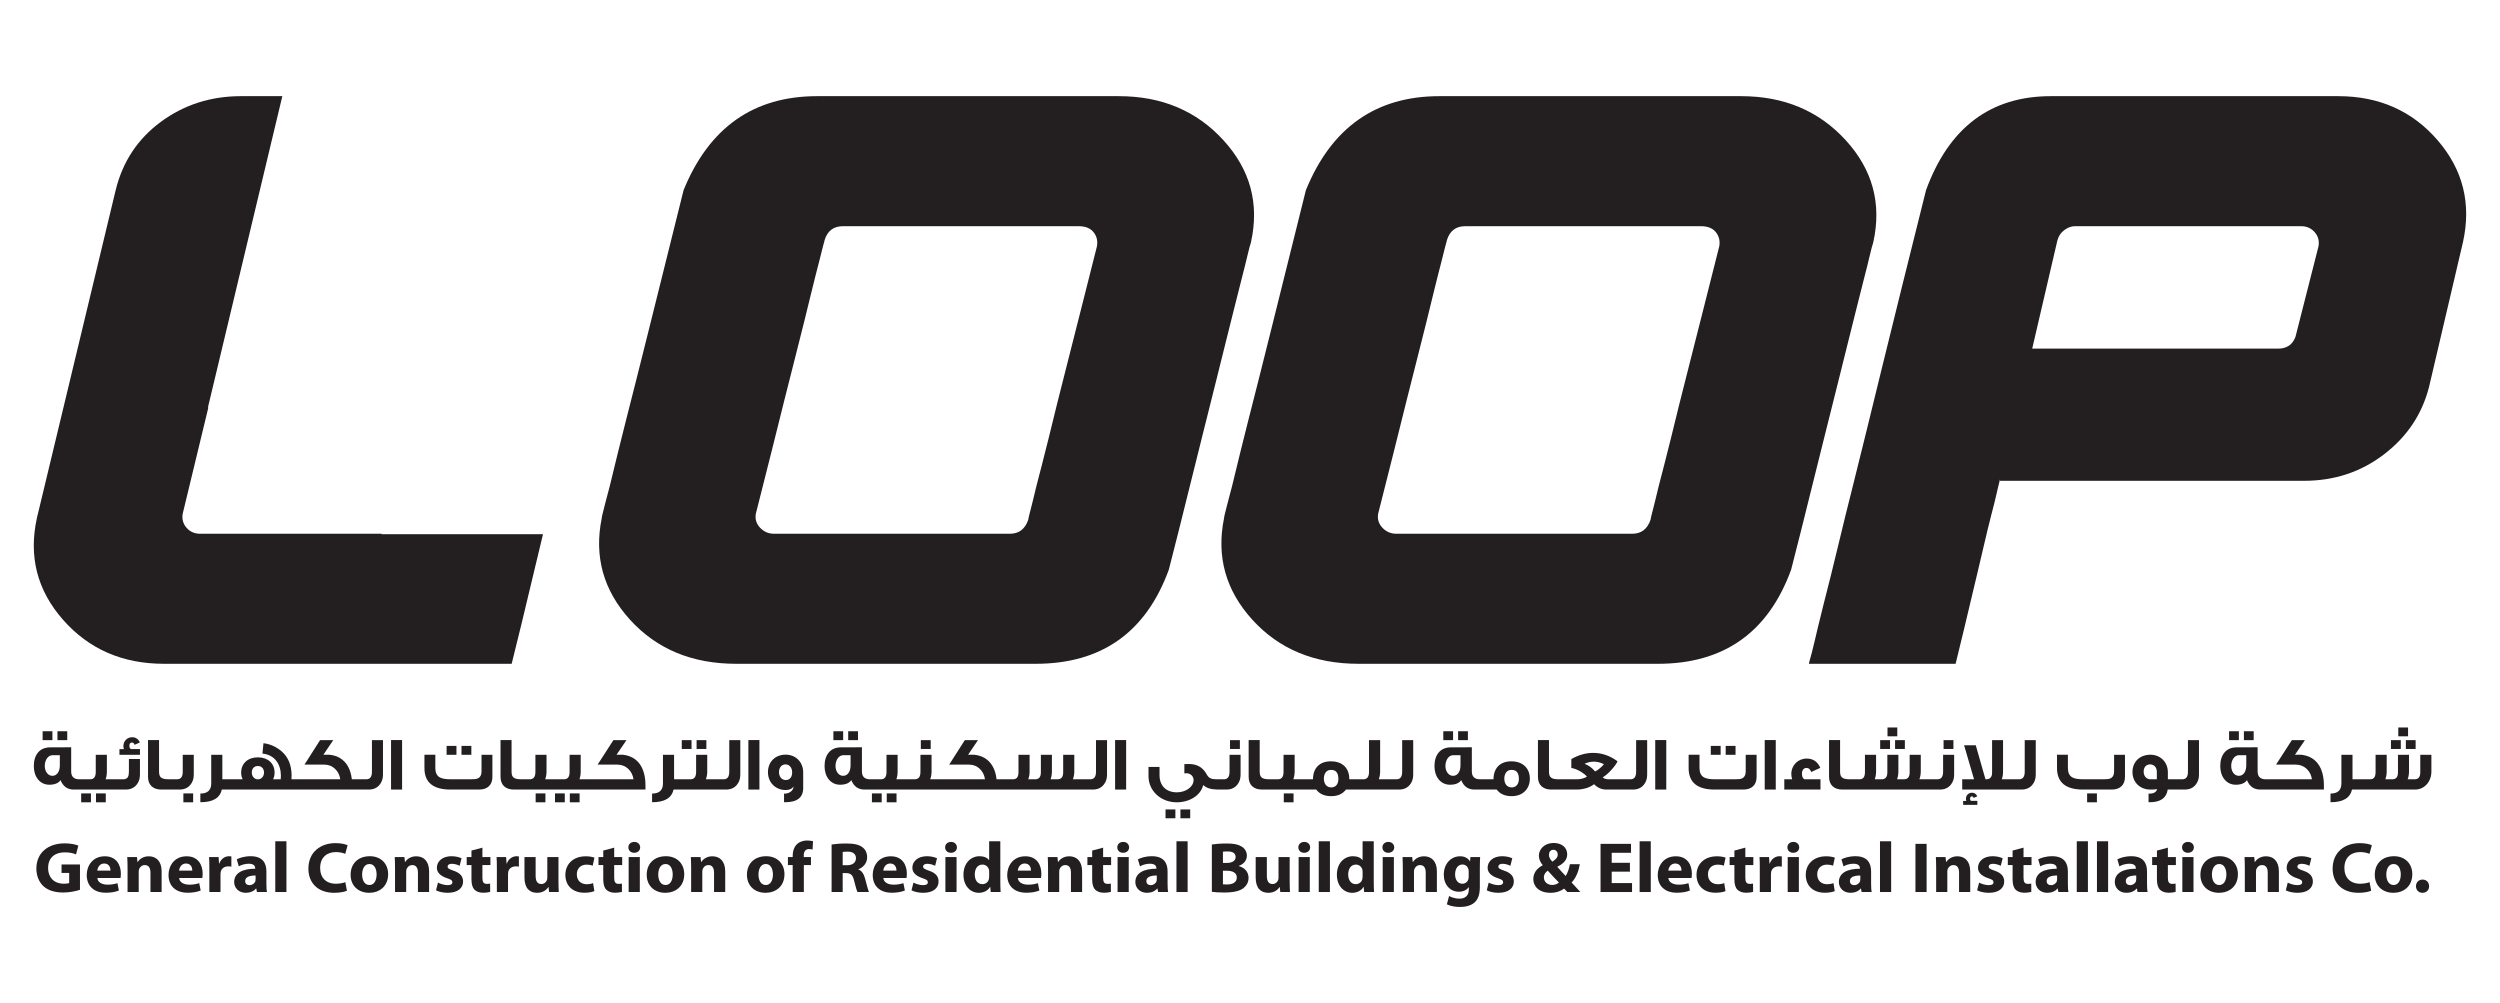 <?xml version="1.0" encoding="UTF-8" standalone="no"?> <svg xmlns="http://www.w3.org/2000/svg" xmlns:xlink="http://www.w3.org/1999/xlink" xmlns:serif="http://www.serif.com/" width="100%" height="100%" viewBox="0 0 8741 3507" version="1.1" xml:space="preserve" style="fill-rule:evenodd;clip-rule:evenodd;stroke-linejoin:round;stroke-miterlimit:2;"> <g id="Layer-1" serif:id="Layer 1" transform="matrix(4.167,0,0,4.167,0,0)"> <g transform="matrix(-1,0,0,1,4020.609,407.786)"> <rect x="2006.17" y="213.244" width="8.269" height="7.406" style="fill:rgb(35,31,32);"></rect> </g> <g transform="matrix(-1,0,0,1,79.749,392.911)"> <rect x="35.773" y="220.65" width="8.203" height="7.469" style="fill:rgb(35,31,32);"></rect> </g> <g transform="matrix(-1,0,0,1,757.721,417.507)"> <rect x="374.726" y="208.352" width="8.269" height="7.469" style="fill:rgb(35,31,32);"></rect> </g> <g transform="matrix(1,0,0,1,0,497.227)"> <rect x="68.107" y="168.492" width="8.203" height="7.469" style="fill:rgb(35,31,32);"></rect> </g> <g transform="matrix(-1,0,0,1,782.725,417.507)"> <rect x="387.228" y="208.352" width="8.269" height="7.469" style="fill:rgb(35,31,32);"></rect> </g> <g transform="matrix(1,0,0,1,0,497.227)"> <rect x="153.86" y="168.492" width="8.203" height="7.469" style="fill:rgb(35,31,32);"></rect> </g> <g transform="matrix(-1,0,0,1,1152.307,407.786)"> <rect x="572.052" y="213.244" width="8.203" height="7.406" style="fill:rgb(35,31,32);"></rect> </g> <g transform="matrix(1,0,0,1,153.331,635.906)"> <path d="M0,11.654C0,15.84 -1.587,17.964 -4.697,17.964L-11.937,17.964C-18.749,17.964 -19.873,15.646 -19.873,11.268L-19.873,-14.939L-29.135,-14.939L-29.135,15.968C-29.135,22.601 -25.034,26.593 -17.956,26.593L-2.712,26.593C1.124,26.593 4.168,25.305 6.35,22.666C8.269,20.411 9.262,17.579 9.262,14.166L9.262,-2.576L0,-2.576L0,11.654Z" style="fill:rgb(35,31,32);fill-rule:nonzero;"></path> </g> <g transform="matrix(1,0,0,1,108.56,626.053)"> <path d="M0,-0.193C0,-2.061 0.727,-3.026 2.184,-3.026C3.241,-3.026 3.969,-2.382 4.366,-1.095L8.798,-3.091C7.476,-5.987 5.292,-7.469 2.315,-7.469C-1.919,-7.469 -5.028,-4.185 -5.028,0.001C-5.028,0.772 -4.895,1.61 -4.565,2.512L-8.336,2.512L-8.336,7.276L8.864,7.276L8.864,2.447L1.39,2.447C0.463,2.125 0,1.223 0,-0.193" style="fill:rgb(35,31,32);fill-rule:nonzero;"></path> </g> <g transform="matrix(1,0,0,1,0,407.786)"> <rect x="2018.673" y="213.244" width="8.203" height="7.406" style="fill:rgb(35,31,32);"></rect> </g> <g transform="matrix(1,0,0,1,0,497.227)"> <rect x="80.544" y="168.492" width="8.203" height="7.469" style="fill:rgb(35,31,32);"></rect> </g> <g transform="matrix(-1,0,0,1,4032.849,386.536)"> <rect x="2012.323" y="223.869" width="8.203" height="7.406" style="fill:rgb(35,31,32);"></rect> </g> <g transform="matrix(1,0,0,1,50.194,647.367)"> <path d="M0,-5.216C0,0.064 -2.381,3.606 -6.285,3.606C-9.989,3.606 -12.635,-0.129 -12.635,-4.637C-12.635,-9.659 -9.857,-13.716 -6.086,-13.716L0,-13.716L0,-5.216ZM57.969,0.193C57.969,2.125 57.705,3.541 57.175,4.507C56.448,5.859 55.124,6.503 53.273,6.503L38.42,6.503C39.148,4.507 39.479,2.384 39.479,-0L39.479,-14.038L30.152,-14.038L30.152,0.322C30.152,4.443 28.629,6.503 25.521,6.503L16.274,6.503C11.776,6.503 9.526,4.186 9.526,-0.064L9.526,-20.349C-2.248,-20.349 -8.136,-20.349 -8.136,-20.284C-16.869,-20.284 -21.83,-14.101 -21.83,-4.506C-21.83,4.379 -16.736,11.076 -8.798,11.076C-4.233,11.076 -1.058,9.723 0.595,7.212C2.712,12.492 6.417,15.133 11.709,15.133L55.191,15.133C59.093,15.133 62.137,13.845 64.32,11.204C66.238,8.95 67.229,6.117 67.229,2.704L67.229,-10.496L57.969,-10.496L57.969,0.193Z" style="fill:rgb(35,31,32);fill-rule:nonzero;"></path> </g> <g transform="matrix(-1,0,0,1,2455.129,392.911)"> <rect x="1223.463" y="220.65" width="8.203" height="7.469" style="fill:rgb(35,31,32);"></rect> </g> <g transform="matrix(-1,0,0,1,2879.201,417.507)"> <rect x="1435.466" y="208.352" width="8.269" height="7.469" style="fill:rgb(35,31,32);"></rect> </g> <g transform="matrix(-1,0,0,1,3269.855,407.786)"> <rect x="1630.793" y="213.244" width="8.269" height="7.406" style="fill:rgb(35,31,32);"></rect> </g> <g transform="matrix(-1,0,0,1,2904.207,417.507)"> <rect x="1447.969" y="208.352" width="8.269" height="7.469" style="fill:rgb(35,31,32);"></rect> </g> <g transform="matrix(-1,0,0,1,2430.255,392.911)"> <rect x="1211.026" y="220.65" width="8.203" height="7.469" style="fill:rgb(35,31,32);"></rect> </g> <g transform="matrix(-1,0,0,1,3175.695,386.536)"> <rect x="1583.746" y="223.869" width="8.203" height="7.406" style="fill:rgb(35,31,32);"></rect> </g> <g transform="matrix(-1,0,0,1,3163.457,407.786)"> <rect x="1577.594" y="213.244" width="8.269" height="7.406" style="fill:rgb(35,31,32);"></rect> </g> <g transform="matrix(1,0,0,1,0,407.786)"> <rect x="1590.097" y="213.244" width="8.203" height="7.406" style="fill:rgb(35,31,32);"></rect> </g> <g transform="matrix(-1,0,0,1,1553.565,407.786)"> <rect x="772.648" y="213.244" width="8.269" height="7.406" style="fill:rgb(35,31,32);"></rect> </g> <g transform="matrix(-1,0,0,1,1177.181,407.786)"> <rect x="584.489" y="213.244" width="8.203" height="7.406" style="fill:rgb(35,31,32);"></rect> </g> <g transform="matrix(1,0,0,1,216.369,640.219)"> <path d="M0,13.716C-2.976,13.716 -5.095,11.14 -5.095,7.985C-5.095,4.83 -3.241,2.511 0,2.511C3.241,2.511 5.16,4.83 5.16,7.985C5.16,11.204 2.977,13.716 0,13.716M95.717,7.341C95.717,11.526 94.13,13.651 91.019,13.651L78.851,13.651C77.86,5.023 74.419,-0.965 68.533,-4.379C66.085,-5.795 63.174,-6.633 59.932,-6.953L54.971,-6.953L63.241,-19.189L52.193,-19.189L39.095,1.353L55.765,1.353C59.337,1.353 62.38,2.576 64.895,5.023C67.209,7.277 68.664,10.173 69.127,13.651L28.181,13.651L28.314,10.303C28.181,3.928 26.726,-1.48 23.484,-5.923C19.449,-11.59 11.643,-15.969 4.697,-16.614L3.838,-7.919C13.959,-6.89 19.185,0.708 19.317,10.367L19.185,13.651L12.768,13.651C13.628,11.913 14.025,10.045 14.025,8.049C14.025,0.064 8.137,-4.765 0,-4.765C-8.269,-4.765 -14.025,0.257 -14.025,8.049C-14.025,10.045 -13.628,11.913 -12.768,13.651L-29.804,13.651L-29.804,-6.89L-39.131,-6.89L-39.131,17.128C-39.131,22.795 -42.174,25.628 -48.26,25.628L-48.26,32.905C-37.742,32.905 -31.788,29.363 -30.267,22.281L92.939,22.281C96.842,22.281 99.885,20.992 102.068,18.352C103.985,16.098 104.978,13.265 104.978,9.852L104.978,-19.189L95.717,-19.189L95.717,7.341Z" style="fill:rgb(35,31,32);fill-rule:nonzero;"></path> </g> <g transform="matrix(-1,0,0,1,1406.737,392.911)"> <rect x="699.267" y="220.65" width="8.203" height="7.469" style="fill:rgb(35,31,32);"></rect> </g> <g transform="matrix(-1,0,0,1,1431.609,392.911)"> <rect x="711.703" y="220.65" width="8.203" height="7.469" style="fill:rgb(35,31,32);"></rect> </g> <g transform="matrix(-1,0,0,1,2072.415,407.786)"> <rect x="1032.073" y="213.244" width="8.269" height="7.406" style="fill:rgb(35,31,32);"></rect> </g> <g transform="matrix(-1,0,0,1,3773.773,392.911)"> <rect x="1882.785" y="220.65" width="8.203" height="7.469" style="fill:rgb(35,31,32);"></rect> </g> <g transform="matrix(-1,0,0,1,3748.899,392.911)"> <rect x="1870.348" y="220.65" width="8.203" height="7.469" style="fill:rgb(35,31,32);"></rect> </g> <g transform="matrix(-1,0,0,1,104.623,392.911)"> <rect x="48.21" y="220.65" width="8.203" height="7.469" style="fill:rgb(35,31,32);"></rect> </g> <g transform="matrix(1,0,0,1,0,441.784)"> <rect x="1480.72" y="179.181" width="9.261" height="41.534" style="fill:rgb(35,31,32);"></rect> </g> <g transform="matrix(1,0,0,1,0,441.784)"> <rect x="1388.86" y="179.181" width="9.26" height="41.534" style="fill:rgb(35,31,32);"></rect> </g> <g transform="matrix(1,0,0,1,1464.773,648.461)"> <path d="M0,-1.158C0,1.869 -1.125,3.864 -3.308,4.766C-4.301,5.217 -6.087,5.411 -8.733,5.411L-25.8,5.411C-30.099,5.411 -33.143,4.895 -35.061,3.801C-37.508,2.448 -38.765,-0.192 -38.765,-3.991L-38.765,-15.196L-47.894,-15.196L-47.894,-3.991C-47.894,8.05 -40.617,14.038 -25.998,14.038L-2.051,14.038C5.094,14.038 9.129,10.111 9.129,3.413L9.129,-15.131L0,-15.131L0,-1.158Z" style="fill:rgb(35,31,32);fill-rule:nonzero;"></path> </g> <g transform="matrix(1,0,0,1,1511.965,649.813)"> <path d="M0,-0.643C0,-3.411 1.257,-5.472 3.904,-5.472C5.689,-5.472 6.946,-4.314 7.74,-2.06L15.414,-5.537C13.098,-10.753 9.328,-13.329 3.969,-13.329C-3.241,-13.329 -8.93,-7.854 -8.93,-0.257C-8.93,1.159 -8.666,2.577 -8.203,4.058L-14.818,4.058L-14.818,12.686L15.546,12.686L15.546,4.058L2.051,4.058C0.662,3.285 0,1.739 0,-0.643" style="fill:rgb(35,31,32);fill-rule:nonzero;"></path> </g> <g transform="matrix(1,0,0,1,1268.432,634.361)"> <path d="M0,26.336C-3.969,26.336 -6.219,23.309 -6.219,18.93C-6.219,14.68 -3.903,11.655 -0.529,11.655L0.133,11.655C4.035,11.655 6.02,14.23 6.02,19.317C6.02,23.503 3.639,26.336 0,26.336M-42.984,7.79C-42.984,13.071 -45.365,16.613 -49.269,16.613C-52.973,16.613 -55.619,12.877 -55.619,8.369C-55.619,3.347 -52.841,-0.71 -49.071,-0.71L-42.984,-0.71L-42.984,7.79ZM-0.33,4.443C-9.857,4.443 -15.281,10.302 -15.281,19.511L-26.711,19.511C-31.21,19.511 -33.458,17.192 -33.458,12.942L-33.458,-7.341C-45.234,-7.341 -51.121,-7.341 -51.121,-7.277C-59.852,-7.277 -64.814,-1.096 -64.814,8.499C-64.814,17.385 -59.722,24.083 -51.782,24.083C-47.219,24.083 -44.042,22.73 -42.388,20.218C-40.273,25.499 -36.568,28.139 -31.275,28.139L-12.568,28.139C-9.857,31.809 -5.623,33.677 0,33.677C9.261,33.677 15.215,27.624 15.215,18.995C15.215,10.174 9.195,4.443 -0.33,4.443" style="fill:rgb(35,31,32);fill-rule:nonzero;"></path> </g> <g transform="matrix(1,0,0,1,1342.73,639.125)"> <path d="M0,5.216C-1.521,6.568 -2.976,7.598 -4.3,8.177C-5.822,6.44 -7.21,5.151 -8.4,4.314C-9.591,3.478 -11.18,2.575 -13.164,1.739C-10.584,0.515 -7.937,-0.064 -5.292,-0.064C-2.579,-0.064 0.198,0.643 3.044,2.061C2.449,3.026 1.39,4.056 0,5.216M30.097,8.436C30.097,12.621 28.509,14.746 25.4,14.746L7.013,14.746C4.896,14.746 3.241,14.232 2.051,13.136C4.433,11.719 6.946,9.53 9.659,6.504C12.106,3.735 13.76,1.417 14.487,-0.322C8.203,-5.023 1.39,-7.406 -5.953,-7.406C-12.105,-7.406 -18.257,-5.666 -24.277,-2.19L-24.277,5.216C-21.698,5.667 -18.984,6.761 -16.206,8.436C-13.892,9.852 -12.171,11.205 -11.18,12.557C-13.628,14.038 -16.537,14.746 -19.779,14.746L-35.089,14.746C-41.903,14.746 -43.027,12.427 -43.027,8.049L-43.027,-18.159L-52.288,-18.159L-52.288,12.75C-52.288,19.382 -48.187,23.375 -41.108,23.375L-19.647,23.375C-16.935,23.375 -14.222,22.924 -11.444,22.087C-8.864,21.25 -6.813,20.155 -5.225,18.868C-2.248,21.894 1.192,23.375 5.028,23.375L27.318,23.375C31.221,23.375 34.265,22.087 36.448,19.447C38.366,17.193 39.358,14.36 39.358,10.947L39.358,-18.094L30.097,-18.094L30.097,8.436Z" style="fill:rgb(35,31,32);fill-rule:nonzero;"></path> </g> <g transform="matrix(1,0,0,1,0,497.227)"> <rect x="1077.176" y="168.492" width="8.203" height="7.469" style="fill:rgb(35,31,32);"></rect> </g> <g transform="matrix(1,0,0,1,1630.396,635.906)"> <path d="M0,11.654C0,15.84 -1.587,17.964 -4.698,17.964L-19.924,17.964C-19.131,15.968 -18.733,13.78 -18.733,11.396L-18.733,-2.576L-28.062,-2.576L-28.062,12.169C-28.062,16.032 -29.649,17.964 -32.757,17.964L-38.646,17.964C-37.918,16.032 -37.521,13.844 -37.521,11.461L-37.521,-2.576L-46.781,-2.576L-46.781,12.169C-46.781,16.032 -48.371,17.964 -51.479,17.964L-57.366,17.964C-56.638,16.032 -56.242,13.844 -56.242,11.461L-56.242,-2.576L-65.569,-2.576L-65.569,11.848C-65.569,16.355 -67.223,17.964 -70.267,17.964L-78.498,17.964C-85.311,17.964 -86.436,15.646 -86.436,11.268L-86.436,-14.939L-95.696,-14.939L-95.696,15.968C-95.696,22.601 -91.596,26.593 -84.518,26.593L-2.712,26.593C1.125,26.593 4.168,25.305 6.351,22.666C8.269,20.411 9.262,17.579 9.262,14.166L9.262,-2.576L0,-2.576L0,11.654Z" style="fill:rgb(35,31,32);fill-rule:nonzero;"></path> </g> <g transform="matrix(1,0,0,1,1116.966,628.308)"> <path d="M0,32.389C-3.903,32.389 -6.152,29.297 -6.152,24.983C-6.152,20.798 -3.903,17.708 -0.53,17.708L0.133,17.708C4.035,17.708 6.019,20.283 6.019,25.37C6.019,29.684 3.771,32.389 0,32.389M59.554,19.252C59.554,23.438 57.966,25.564 54.858,25.564L39.941,25.564C40.668,23.566 41.065,21.442 41.065,19.06L41.065,-7.278L31.738,-7.278L31.738,19.381C31.738,23.503 30.151,25.564 27.041,25.564L15.215,25.564C15.215,16.097 9.393,10.496 -0.264,10.496C-9.857,10.496 -15.281,16.29 -15.281,25.564L-31.786,25.564C-31.059,23.566 -30.661,21.442 -30.661,19.06L-30.661,5.022L-39.989,5.022L-39.989,19.381C-39.989,23.503 -41.576,25.564 -44.685,25.564L-52.056,25.564C-58.87,25.564 -59.995,23.245 -59.995,18.867L-59.995,-7.341L-69.256,-7.341L-69.256,23.566C-69.256,30.199 -65.156,34.192 -58.077,34.192L-12.569,34.192C-9.791,37.862 -5.624,39.73 0,39.73C5.49,39.73 9.657,37.862 12.371,34.192L56.777,34.192C60.68,34.192 63.722,32.903 65.905,30.263C67.824,28.011 68.816,25.178 68.816,21.763L68.816,-7.278L59.554,-7.278L59.554,19.252Z" style="fill:rgb(35,31,32);fill-rule:nonzero;"></path> </g> <g transform="matrix(1,0,0,1,1809.73,640.284)"> <path d="M0,13.587L-5.358,13.587C-8.798,13.587 -11.047,10.819 -11.047,7.148C-11.047,3.736 -9.194,1.094 -5.689,1.094C-2.315,1.094 0,3.541 0,7.342L0,13.587ZM26.114,7.277C26.114,11.461 24.525,13.587 21.416,13.587L9.261,13.587L9.261,7.728C9.261,-0.837 3.044,-7.018 -5.425,-7.018C-14.222,-7.018 -20.441,-1.158 -20.441,7.534C-20.441,16.099 -14.09,22.217 -5.425,22.217C-2.315,22.217 -0.463,22.087 0.266,21.828C-0.463,24.34 -2.581,25.629 -6.152,25.629L-6.946,25.629L-6.946,32.84L-5.952,32.84C3.044,32.84 8.071,29.299 9.13,22.217L23.334,22.217C27.238,22.217 30.281,20.928 32.464,18.289C34.382,16.034 35.374,13.201 35.374,9.788L35.374,-19.253L26.114,-19.253L26.114,7.277Z" style="fill:rgb(35,31,32);fill-rule:nonzero;"></path> </g> <g transform="matrix(1,0,0,1,1884.77,641.38)"> <path d="M0,0.771C0,6.051 -2.382,9.593 -6.285,9.593C-9.99,9.593 -12.635,5.858 -12.635,1.35C-12.635,-3.672 -9.857,-7.729 -6.087,-7.729L0,-7.729L0,0.771ZM45.962,-8.114L40.867,-8.114L49.204,-20.349L38.222,-20.349L24.991,0.192L41.661,0.192C48.674,0.192 54.164,5.473 55.09,12.49L16.273,12.49C11.775,12.49 9.526,10.173 9.526,5.923L9.526,-14.362C-2.25,-14.362 -8.137,-14.362 -8.137,-14.297C-16.869,-14.297 -21.831,-8.114 -21.831,1.481C-21.831,10.366 -16.737,17.063 -8.798,17.063C-4.234,17.063 -1.059,15.71 0.594,13.199C2.712,18.479 6.416,21.12 11.709,21.12L65.146,21.12L65.146,17.771C65.146,2.639 58.596,-6.828 45.962,-8.114" style="fill:rgb(35,31,32);fill-rule:nonzero;"></path> </g> <g transform="matrix(1,0,0,1,0,441.784)"> <rect x="328.12" y="179.181" width="9.261" height="41.534" style="fill:rgb(35,31,32);"></rect> </g> <g transform="matrix(1,0,0,1,1698.879,635.969)"> <path d="M0,11.591C0,15.777 -1.587,17.901 -4.697,17.901L-19.241,17.901C-18.513,15.905 -18.181,13.717 -18.181,11.398L-18.181,-14.939L-27.376,-14.939L-27.376,11.72C-27.376,13.459 -27.509,14.552 -27.773,15.068C-28.501,16.936 -29.957,17.901 -32.074,17.901L-32.934,17.901L-41.07,-10.625L-50.861,-10.625L-42.525,17.901L-52.449,17.901L-52.449,26.53L-2.778,26.53C1.125,26.53 4.168,25.242 6.351,22.603C8.269,20.348 9.261,17.516 9.261,14.103L9.261,-14.939L0,-14.939L0,11.591Z" style="fill:rgb(35,31,32);fill-rule:nonzero;"></path> </g> <g transform="matrix(1,0,0,1,1653.045,670.291)"> <path d="M0,-0.129C0,-1.417 0.53,-2.062 1.522,-2.062C2.184,-2.062 2.712,-1.611 3.043,-0.774L6.019,-2.125C5.16,-4.121 3.638,-5.152 1.587,-5.152C-1.389,-5.152 -3.505,-2.897 -3.505,0C-3.505,0.515 -3.374,1.094 -3.175,1.738L-5.822,1.738L-5.822,5.023L6.086,5.023L6.086,1.674L0.86,1.674C0.265,1.481 0,0.836 0,-0.129" style="fill:rgb(35,31,32);fill-rule:nonzero;"></path> </g> <g transform="matrix(1,0,0,1,1773.87,648.461)"> <path d="M0,-1.158C0,1.869 -1.124,3.864 -3.308,4.766C-4.3,5.217 -6.086,5.411 -8.733,5.411L-25.799,5.411C-30.099,5.411 -33.143,4.895 -35.061,3.801C-37.508,2.448 -38.765,-0.192 -38.765,-3.991L-38.765,-15.196L-47.894,-15.196L-47.894,-3.991C-47.894,8.05 -40.617,14.038 -25.998,14.038L-2.051,14.038C5.094,14.038 9.129,10.111 9.129,3.413L9.129,-15.131L0,-15.131L0,-1.158Z" style="fill:rgb(35,31,32);fill-rule:nonzero;"></path> </g> <g transform="matrix(1,0,0,1,0,497.227)"> <rect x="1751.246" y="168.492" width="8.203" height="7.469" style="fill:rgb(35,31,32);"></rect> </g> <g transform="matrix(1,0,0,1,2030.779,673.124)"> <path d="M0,-39.795L0,-25.05C0,-21.185 -1.587,-19.253 -4.697,-19.253L-10.584,-19.253C-9.858,-21.185 -9.46,-23.375 -9.46,-25.757L-9.46,-39.795L-18.72,-39.795L-18.72,-25.05C-18.72,-21.185 -20.309,-19.253 -23.417,-19.253L-29.304,-19.253C-28.578,-21.185 -28.181,-23.375 -28.181,-25.757L-28.181,-39.795L-37.508,-39.795L-37.508,-25.436C-37.508,-20.8 -39.162,-19.253 -42.205,-19.253L-56.86,-19.253L-56.86,-39.795L-66.188,-39.795L-66.188,-15.776C-66.188,-10.11 -69.231,-7.276 -75.317,-7.276L-75.317,0C-64.798,0 -58.844,-3.541 -57.324,-10.625L-34.267,-10.625L-34.201,-10.561L-34.201,-10.625L-4.366,-10.625C3.308,-10.625 9.328,-17 9.328,-25.822L9.328,-39.795L0,-39.795Z" style="fill:rgb(35,31,32);fill-rule:nonzero;"></path> </g> <g transform="matrix(1,0,0,1,522.413,650.201)"> <path d="M0,-16.936L-5.095,-16.936L3.241,-29.171L-7.74,-29.171L-20.971,-8.63L-4.301,-8.63C2.711,-8.63 8.203,-3.349 9.129,3.669L-36.219,3.669C-35.492,1.672 -35.161,-0.451 -35.161,-2.833L-35.161,-16.872L-44.488,-16.872L-44.488,-2.512C-44.488,1.61 -46.01,3.669 -49.119,3.669L-64.963,3.669C-64.234,1.672 -63.838,-0.451 -63.838,-2.833L-63.838,-16.872L-73.165,-16.872L-73.165,-2.512C-73.165,1.61 -74.754,3.669 -77.863,3.669L-85.234,3.669C-92.048,3.669 -93.172,1.351 -93.172,-3.027L-93.172,-29.234L-102.432,-29.234L-102.432,1.672C-102.432,8.306 -98.331,12.298 -91.254,12.298L19.184,12.298L19.184,8.95C19.184,-6.183 12.635,-15.648 0,-16.936" style="fill:rgb(35,31,32);fill-rule:nonzero;"></path> </g> <g transform="matrix(1,0,0,1,611.909,646.594)"> <path d="M0,0.966C0,5.152 -1.587,7.276 -4.698,7.276L-19.614,7.276C-18.887,5.28 -18.49,3.156 -18.49,0.773L-18.49,-13.264L-27.818,-13.264L-27.818,1.095C-27.818,5.216 -29.405,7.276 -32.515,7.276L-46.31,7.276L-46.31,-13.264L-55.637,-13.264L-55.637,10.754C-55.637,16.421 -58.679,19.253 -64.766,19.253L-64.766,26.53C-54.247,26.53 -48.294,22.989 -46.772,15.905L-2.778,15.905C1.124,15.905 4.168,14.617 6.35,11.978C8.269,9.723 9.262,6.891 9.262,3.478L9.262,-25.564L0,-25.564L0,0.966Z" style="fill:rgb(35,31,32);fill-rule:nonzero;"></path> </g> <g transform="matrix(1,0,0,1,0,497.227)"> <rect x="478.122" y="168.492" width="8.203" height="7.469" style="fill:rgb(35,31,32);"></rect> </g> <g transform="matrix(1,0,0,1,0,497.227)"> <rect x="449.447" y="168.492" width="8.203" height="7.469" style="fill:rgb(35,31,32);"></rect> </g> <g transform="matrix(1,0,0,1,1031.675,658.958)"> <path d="M0,-11.398C0,-7.212 -1.587,-5.088 -4.697,-5.088L-11.184,-5.088C-15.153,-5.088 -17.469,-6.053 -19.056,-9.016C-22.232,-14.94 -27.192,-17.901 -33.874,-17.901C-36.586,-17.901 -37.909,-17.901 -37.909,-17.837L-37.909,-9.981C-37.38,-10.11 -36.852,-10.174 -36.322,-10.174C-33.147,-10.174 -30.17,-7.921 -30.17,-4.508C-30.17,1.481 -36.984,5.859 -44.128,5.859C-53.521,5.859 -58.748,0.065 -58.748,-8.565L-58.748,-15.455L-68.008,-15.455L-68.008,-7.727C-68.008,4.764 -57.557,14.23 -44.326,14.23C-33.544,14.23 -24.151,8.435 -22.099,-0.258C-19.592,2.183 -15.717,3.418 -10.584,3.488L-10.584,3.541L-2.712,3.541C1.125,3.541 4.168,2.253 6.351,-0.386C8.269,-2.641 9.262,-5.473 9.262,-8.886L9.262,-25.628L0,-25.628L0,-11.398Z" style="fill:rgb(35,31,32);fill-rule:nonzero;"></path> </g> <g transform="matrix(1,0,0,1,0,441.784)"> <rect x="627.941" y="179.181" width="9.262" height="41.534" style="fill:rgb(35,31,32);"></rect> </g> <g transform="matrix(1,0,0,1,0,497.227)"> <rect x="465.686" y="168.492" width="8.203" height="7.469" style="fill:rgb(35,31,32);"></rect> </g> <g transform="matrix(1,0,0,1,404.031,648.461)"> <path d="M0,-1.158C0,1.869 -1.124,3.864 -3.308,4.766C-4.3,5.217 -6.086,5.411 -8.733,5.411L-25.799,5.411C-30.099,5.411 -33.143,4.895 -35.061,3.801C-37.508,2.448 -38.765,-0.192 -38.765,-3.991L-38.765,-15.196L-47.894,-15.196L-47.894,-3.991C-47.894,8.05 -40.616,14.038 -25.998,14.038L-2.051,14.038C5.095,14.038 9.13,10.111 9.13,3.413L9.13,-15.131L0,-15.131L0,-1.158Z" style="fill:rgb(35,31,32);fill-rule:nonzero;"></path> </g> <g transform="matrix(1,0,0,1,0,524.078)"> <rect x="977.955" y="155.098" width="8.269" height="7.406" style="fill:rgb(35,31,32);"></rect> </g> <g transform="matrix(1,0,0,1,0,441.784)"> <rect x="935.648" y="179.181" width="9.262" height="41.534" style="fill:rgb(35,31,32);"></rect> </g> <g transform="matrix(1,0,0,1,0,524.078)"> <rect x="990.458" y="155.098" width="8.203" height="7.406" style="fill:rgb(35,31,32);"></rect> </g> <g transform="matrix(1,0,0,1,0,497.227)"> <rect x="731.601" y="168.492" width="8.203" height="7.469" style="fill:rgb(35,31,32);"></rect> </g> <g transform="matrix(1,0,0,1,659.384,651.811)"> <path d="M0,2.704C-3.639,2.704 -5.755,-0.323 -5.755,-3.929C-5.755,-7.728 -3.572,-10.433 -0.33,-10.433C2.976,-10.433 5.292,-7.663 5.292,-3.735C5.292,0.192 3.308,2.704 0,2.704M-0.133,-18.61C-8.798,-18.61 -15.017,-12.686 -15.017,-3.865C-15.017,4.765 -8.666,11.075 -0.133,11.075C2.976,11.075 5.159,10.11 6.416,8.113C6.416,11.59 2.778,14.102 -0.927,14.102L-1.521,14.102L-1.521,21.314L-0.596,21.314C9.526,21.314 14.552,17.321 14.552,9.401L14.552,-3.735C14.552,-12.235 8.4,-18.61 -0.133,-18.61" style="fill:rgb(35,31,32);fill-rule:nonzero;"></path> </g> <g transform="matrix(1,0,0,1,713.688,641.38)"> <path d="M0,0.771C0,6.051 -2.382,9.593 -6.285,9.593C-9.989,9.593 -12.635,5.858 -12.635,1.35C-12.635,-3.672 -9.857,-7.729 -6.087,-7.729L0,-7.729L0,0.771ZM205.927,6.18C205.927,10.366 204.339,12.49 201.23,12.49L186.53,12.49C187.326,10.494 187.721,8.305 187.721,5.923L187.721,-8.051L178.394,-8.051L178.394,6.696C178.394,10.559 176.807,12.49 173.697,12.49L167.81,12.49C168.538,10.559 168.935,8.371 168.935,5.987L168.935,-8.051L159.673,-8.051L159.673,6.696C159.673,10.559 158.086,12.49 154.977,12.49L149.089,12.49C149.817,10.559 150.215,8.371 150.215,5.987L150.215,-8.051L140.887,-8.051L140.887,6.373C140.887,10.881 139.233,12.49 136.19,12.49L122.5,12.49C121.508,3.863 118.068,-2.126 112.18,-5.539C109.732,-6.955 106.821,-7.794 103.58,-8.114L98.618,-8.114L106.888,-20.349L95.84,-20.349L82.741,0.192L99.412,0.192C102.985,0.192 106.028,1.416 108.542,3.863C110.856,6.116 112.313,9.012 112.776,12.49L66.832,12.49C67.562,10.494 67.958,8.371 67.958,5.987L67.958,-8.051L58.63,-8.051L58.63,6.309C58.63,10.43 57.043,12.49 53.933,12.49L38.419,12.49C39.146,10.494 39.479,8.371 39.479,5.987L39.479,-8.051L30.152,-8.051L30.152,6.309C30.152,10.43 28.629,12.49 25.521,12.49L16.273,12.49C11.774,12.49 9.526,10.173 9.526,5.923L9.526,-14.362C-2.25,-14.362 -8.136,-14.362 -8.136,-14.297C-16.869,-14.297 -21.83,-8.114 -21.83,1.481C-21.83,10.366 -16.737,17.063 -8.798,17.063C-4.234,17.063 -1.058,15.71 0.596,13.199C2.711,18.479 6.416,21.12 11.709,21.12L203.149,21.12C207.051,21.12 210.095,19.832 212.278,17.191C214.196,14.937 215.188,12.104 215.188,8.691L215.188,-20.349L205.927,-20.349L205.927,6.18Z" style="fill:rgb(35,31,32);fill-rule:nonzero;"></path> </g> <g transform="matrix(1,0,0,1,0,497.227)"> <rect x="744.038" y="168.492" width="8.203" height="7.469" style="fill:rgb(35,31,32);"></rect> </g> <g transform="matrix(1,0,0,1,67.103,709.908)"> <path d="M0,36.699C-2.895,37.658 -8.378,38.977 -13.861,38.977C-21.439,38.977 -26.921,37.118 -30.74,33.581C-34.498,30.042 -36.592,24.766 -36.592,18.829C-36.531,5.397 -26.489,-2.278 -12.876,-2.278C-7.516,-2.278 -3.388,-1.259 -1.356,-0.359L-3.326,7.016C-5.607,5.998 -8.378,5.277 -12.936,5.277C-20.761,5.277 -26.736,9.535 -26.736,18.35C-26.736,26.744 -21.314,31.602 -13.614,31.602C-11.52,31.602 -9.794,31.363 -9.056,31.062L-9.056,22.546L-15.463,22.546L-15.463,15.412L0,15.412L0,36.699Z" style="fill:rgb(35,31,32);fill-rule:nonzero;"></path> </g> <g transform="matrix(1,0,0,1,92.733,737.074)"> <path d="M0,-6.598C0,-8.816 -0.985,-12.534 -5.298,-12.534C-9.241,-12.534 -10.842,-8.996 -11.089,-6.598L0,-6.598ZM-11.027,-0.362C-10.78,3.416 -6.9,5.215 -2.526,5.215C0.677,5.215 3.265,4.795 5.791,3.957L7.023,10.132C3.944,11.392 0.185,11.993 -3.881,11.993C-14.108,11.993 -19.959,6.235 -19.959,-2.94C-19.959,-10.375 -15.216,-18.591 -4.744,-18.591C4.991,-18.591 8.686,-11.215 8.686,-3.959C8.686,-2.4 8.501,-1.022 8.378,-0.362L-11.027,-0.362Z" style="fill:rgb(35,31,32);fill-rule:nonzero;"></path> </g> <g transform="matrix(1,0,0,1,107.027,738.453)"> <path d="M0,-9.956C0,-13.614 -0.123,-16.671 -0.246,-19.31L7.885,-19.31L8.316,-15.232L8.501,-15.232C9.733,-17.152 12.751,-19.969 17.804,-19.969C23.964,-19.969 28.583,-15.952 28.583,-7.317L28.583,10.013L19.22,10.013L19.22,-6.238C19.22,-10.017 17.864,-12.594 14.477,-12.594C11.889,-12.594 10.349,-10.854 9.672,-9.177C9.426,-8.577 9.363,-7.737 9.363,-6.897L9.363,10.013L0,10.013L0,-9.956Z" style="fill:rgb(35,31,32);fill-rule:nonzero;"></path> </g> <g transform="matrix(1,0,0,1,161.363,737.074)"> <path d="M0,-6.598C0,-8.816 -0.985,-12.534 -5.298,-12.534C-9.241,-12.534 -10.842,-8.996 -11.089,-6.598L0,-6.598ZM-11.027,-0.362C-10.78,3.416 -6.9,5.215 -2.525,5.215C0.677,5.215 3.265,4.795 5.791,3.957L7.023,10.132C3.944,11.392 0.185,11.993 -3.881,11.993C-14.108,11.993 -19.959,6.235 -19.959,-2.94C-19.959,-10.375 -15.216,-18.591 -4.744,-18.591C4.991,-18.591 8.686,-11.215 8.686,-3.959C8.686,-2.4 8.501,-1.022 8.378,-0.362L-11.027,-0.362Z" style="fill:rgb(35,31,32);fill-rule:nonzero;"></path> </g> <g transform="matrix(1,0,0,1,175.657,738.093)"> <path d="M0,-9.296C0,-13.613 -0.062,-16.432 -0.246,-18.95L7.762,-18.95L8.132,-13.553L8.378,-13.553C9.917,-17.87 13.552,-19.669 16.51,-19.669C17.373,-19.669 17.804,-19.609 18.48,-19.489L18.48,-10.915C17.742,-11.034 17.002,-11.154 15.955,-11.154C12.505,-11.154 10.164,-9.357 9.548,-6.538C9.426,-5.938 9.363,-5.218 9.363,-4.499L9.363,10.373L0,10.373L0,-9.296Z" style="fill:rgb(35,31,32);fill-rule:nonzero;"></path> </g> <g transform="matrix(1,0,0,1,214.467,732.937)"> <path d="M0,1.677C-4.928,1.677 -8.747,2.818 -8.747,6.295C-8.747,8.634 -7.145,9.772 -5.051,9.772C-2.772,9.772 -0.801,8.274 -0.185,6.414C-0.062,5.934 0,5.395 0,4.856L0,1.677ZM9.056,8.453C9.056,11.211 9.179,13.91 9.548,15.529L1.109,15.529L0.554,12.591L0.37,12.591C-1.602,14.929 -4.681,16.19 -8.255,16.19C-14.354,16.19 -17.988,11.871 -17.988,7.194C-17.988,-0.422 -10.965,-4.02 -0.309,-4.02L-0.309,-4.379C-0.309,-5.999 -1.171,-8.217 -5.791,-8.217C-8.87,-8.217 -12.136,-7.197 -14.108,-5.999L-15.832,-11.876C-13.738,-13.013 -9.609,-14.513 -4.127,-14.513C5.913,-14.513 9.056,-8.757 9.056,-1.801L9.056,8.453Z" style="fill:rgb(35,31,32);fill-rule:nonzero;"></path> </g> <g transform="matrix(1,0,0,1,0,612.677)"> <rect x="230.979" y="93.214" width="9.363" height="42.575" style="fill:rgb(35,31,32);"></rect> </g> <g transform="matrix(1,0,0,1,291.105,709.188)"> <path d="M0,38.199C-1.663,38.977 -5.606,39.938 -10.595,39.938C-24.949,39.938 -32.341,31.183 -32.341,19.669C-32.341,5.877 -22.239,-1.739 -9.672,-1.739C-4.805,-1.739 -1.108,-0.837 0.555,0.061L-1.416,7.257C-3.265,6.477 -5.913,5.757 -9.301,5.757C-16.695,5.757 -22.485,10.136 -22.485,19.129C-22.485,27.225 -17.557,32.322 -9.241,32.322C-6.345,32.322 -3.265,31.783 -1.356,31.003L0,38.199Z" style="fill:rgb(35,31,32);fill-rule:nonzero;"></path> </g> <g transform="matrix(1,0,0,1,303.858,733.775)"> <path d="M0,0C0,5.037 2.157,8.814 6.161,8.814C9.857,8.814 12.136,5.276 12.136,-0.061C12.136,-4.377 10.41,-8.815 6.161,-8.815C1.725,-8.815 0,-4.317 0,0M21.808,-0.299C21.808,10.434 13.983,15.351 5.913,15.351C-2.894,15.351 -9.672,9.714 -9.672,0.24C-9.672,-9.295 -3.265,-15.351 6.469,-15.351C15.647,-15.351 21.808,-9.176 21.808,-0.299" style="fill:rgb(35,31,32);fill-rule:nonzero;"></path> </g> <g transform="matrix(1,0,0,1,331.459,738.453)"> <path d="M0,-9.956C0,-13.614 -0.123,-16.671 -0.246,-19.31L7.885,-19.31L8.316,-15.232L8.501,-15.232C9.733,-17.152 12.752,-19.969 17.804,-19.969C23.964,-19.969 28.584,-15.952 28.584,-7.317L28.584,10.013L19.22,10.013L19.22,-6.238C19.22,-10.017 17.864,-12.594 14.477,-12.594C11.889,-12.594 10.349,-10.854 9.672,-9.177C9.426,-8.577 9.363,-7.737 9.363,-6.897L9.363,10.013L0,10.013L0,-9.956Z" style="fill:rgb(35,31,32);fill-rule:nonzero;"></path> </g> <g transform="matrix(1,0,0,1,367.499,726.999)"> <path d="M0,13.551C1.725,14.57 5.297,15.71 8.07,15.71C10.904,15.71 12.074,14.809 12.074,13.311C12.074,11.752 11.15,11.032 7.7,9.893C1.416,7.854 -0.985,4.556 -0.924,1.078C-0.924,-4.438 3.881,-8.575 11.335,-8.575C14.846,-8.575 17.927,-7.736 19.774,-6.836L18.173,-0.541C16.818,-1.26 14.169,-2.22 11.643,-2.22C9.363,-2.22 8.07,-1.32 8.07,0.119C8.07,1.557 9.241,2.278 12.937,3.537C18.665,5.456 21.007,8.335 21.067,12.592C21.067,18.109 16.695,22.126 8.07,22.126C4.127,22.126 0.616,21.227 -1.663,20.028L0,13.551Z" style="fill:rgb(35,31,32);fill-rule:nonzero;"></path> </g> <g transform="matrix(1,0,0,1,404.771,749.066)"> <path d="M0,-37.839L0,-29.923L6.714,-29.923L6.714,-23.206L0,-23.206L0,-12.594C0,-9.056 0.924,-7.436 3.696,-7.436C4.99,-7.436 5.606,-7.496 6.469,-7.676L6.529,-0.781C5.36,-0.361 3.08,0 0.493,0C-2.525,0 -5.052,-1.021 -6.592,-2.519C-8.316,-4.259 -9.179,-7.077 -9.179,-11.215L-9.179,-23.206L-13.183,-23.206L-13.183,-29.923L-9.179,-29.923L-9.179,-35.381L0,-37.839Z" style="fill:rgb(35,31,32);fill-rule:nonzero;"></path> </g> <g transform="matrix(1,0,0,1,416.906,738.093)"> <path d="M0,-9.296C0,-13.613 -0.062,-16.432 -0.246,-18.95L7.762,-18.95L8.132,-13.553L8.378,-13.553C9.917,-17.87 13.552,-19.669 16.511,-19.669C17.372,-19.669 17.804,-19.609 18.48,-19.489L18.48,-10.915C17.742,-11.034 17.002,-11.154 15.955,-11.154C12.505,-11.154 10.164,-9.357 9.548,-6.538C9.426,-5.938 9.363,-5.218 9.363,-4.499L9.363,10.373L0,10.373L0,-9.296Z" style="fill:rgb(35,31,32);fill-rule:nonzero;"></path> </g> <g transform="matrix(1,0,0,1,468.592,729.217)"> <path d="M0,9.834C0,13.672 0.123,16.79 0.246,19.248L-7.885,19.248L-8.316,15.11L-8.501,15.11C-9.672,16.91 -12.505,19.909 -17.927,19.909C-24.087,19.909 -28.522,16.19 -28.522,7.135L-28.522,-10.075L-19.159,-10.075L-19.159,5.696C-19.159,9.954 -17.742,12.533 -14.415,12.533C-11.829,12.533 -10.288,10.793 -9.733,9.354C-9.487,8.815 -9.364,8.155 -9.364,7.376L-9.364,-10.075L0,-10.075L0,9.834Z" style="fill:rgb(35,31,32);fill-rule:nonzero;"></path> </g> <g transform="matrix(1,0,0,1,498.718,719.862)"> <path d="M0,27.823C-1.664,28.602 -4.805,29.202 -8.378,29.202C-18.112,29.202 -24.333,23.386 -24.333,14.212C-24.333,5.637 -18.297,-1.379 -7.085,-1.379C-4.62,-1.379 -1.909,-0.96 0.062,-0.239L-1.417,6.537C-2.526,6.057 -4.189,5.637 -6.654,5.637C-11.582,5.637 -14.785,9.055 -14.724,13.852C-14.724,19.188 -11.028,22.067 -6.469,22.067C-4.251,22.067 -2.526,21.707 -1.109,21.108L0,27.823Z" style="fill:rgb(35,31,32);fill-rule:nonzero;"></path> </g> <g transform="matrix(1,0,0,1,515.352,749.066)"> <path d="M0,-37.839L0,-29.923L6.714,-29.923L6.714,-23.206L0,-23.206L0,-12.594C0,-9.056 0.924,-7.436 3.696,-7.436C4.99,-7.436 5.606,-7.496 6.469,-7.676L6.529,-0.781C5.36,-0.361 3.08,0 0.493,0C-2.526,0 -5.052,-1.021 -6.592,-2.519C-8.316,-4.259 -9.179,-7.077 -9.179,-11.215L-9.179,-23.206L-13.183,-23.206L-13.183,-29.923L-9.179,-29.923L-9.179,-35.381L0,-37.839Z" style="fill:rgb(35,31,32);fill-rule:nonzero;"></path> </g> <g transform="matrix(1,0,0,1,0,613.218)"> <path d="M527.488,105.925L536.851,105.925L536.851,135.248L527.488,135.248L527.488,105.925ZM537.159,97.77C537.159,100.288 535.25,102.327 532.109,102.327C529.151,102.327 527.242,100.288 527.242,97.77C527.242,95.192 529.214,93.214 532.233,93.214C535.25,93.214 537.099,95.192 537.159,97.77" style="fill:rgb(35,31,32);fill-rule:nonzero;"></path> </g> <g transform="matrix(1,0,0,1,552.315,733.775)"> <path d="M0,0C0,5.037 2.157,8.814 6.16,8.814C9.857,8.814 12.136,5.276 12.136,-0.061C12.136,-4.377 10.41,-8.815 6.16,-8.815C1.725,-8.815 0,-4.317 0,0M21.808,-0.299C21.808,10.434 13.983,15.351 5.913,15.351C-2.894,15.351 -9.672,9.714 -9.672,0.24C-9.672,-9.295 -3.265,-15.351 6.469,-15.351C15.647,-15.351 21.808,-9.176 21.808,-0.299" style="fill:rgb(35,31,32);fill-rule:nonzero;"></path> </g> <g transform="matrix(1,0,0,1,579.916,738.453)"> <path d="M0,-9.956C0,-13.614 -0.123,-16.671 -0.246,-19.31L7.885,-19.31L8.316,-15.232L8.501,-15.232C9.733,-17.152 12.752,-19.969 17.804,-19.969C23.964,-19.969 28.584,-15.952 28.584,-7.317L28.584,10.013L19.22,10.013L19.22,-6.238C19.22,-10.017 17.864,-12.594 14.477,-12.594C11.889,-12.594 10.349,-10.854 9.672,-9.177C9.426,-8.577 9.363,-7.737 9.363,-6.897L9.363,10.013L0,10.013L0,-9.956Z" style="fill:rgb(35,31,32);fill-rule:nonzero;"></path> </g> <g transform="matrix(1,0,0,1,636.408,733.775)"> <path d="M0,0C0,5.037 2.157,8.814 6.16,8.814C9.857,8.814 12.136,5.276 12.136,-0.061C12.136,-4.377 10.41,-8.815 6.16,-8.815C1.725,-8.815 0,-4.317 0,0M21.808,-0.299C21.808,10.434 13.983,15.351 5.913,15.351C-2.894,15.351 -9.672,9.714 -9.672,0.24C-9.672,-9.295 -3.265,-15.351 6.469,-15.351C15.647,-15.351 21.808,-9.176 21.808,-0.299" style="fill:rgb(35,31,32);fill-rule:nonzero;"></path> </g> <g transform="matrix(1,0,0,1,665.117,705.232)"> <path d="M0,43.234L0,20.628L-4.004,20.628L-4.004,13.911L0,13.911L0,12.772C0,9.235 1.108,5.336 3.758,2.938C6.159,0.78 9.363,0 12.135,0C14.168,0 15.77,0.3 17.063,0.6L16.693,7.616C15.892,7.375 14.908,7.196 13.676,7.196C10.594,7.196 9.301,9.535 9.301,12.412L9.301,13.911L15.339,13.911L15.339,20.628L9.363,20.628L9.363,43.234L0,43.234Z" style="fill:rgb(35,31,32);fill-rule:nonzero;"></path> </g> <g transform="matrix(1,0,0,1,707.07,730.236)"> <path d="M0,-4.257L3.696,-4.257C8.378,-4.257 11.151,-6.535 11.151,-10.073C11.151,-13.732 8.563,-15.65 4.251,-15.65C1.972,-15.65 0.678,-15.53 0,-15.35L0,-4.257ZM-9.301,-21.647C-6.284,-22.127 -1.848,-22.487 3.204,-22.487C9.363,-22.487 13.676,-21.587 16.633,-19.308C19.158,-17.389 20.514,-14.511 20.514,-10.793C20.514,-5.697 16.756,-2.158 13.183,-0.899L13.183,-0.72C16.079,0.42 17.679,3.058 18.728,6.777C20.021,11.393 21.252,16.671 22.054,18.23L12.445,18.23C11.829,17.03 10.78,13.792 9.609,8.816C8.44,3.718 6.654,2.399 2.773,2.339L0,2.339L0,18.23L-9.301,18.23L-9.301,-21.647Z" style="fill:rgb(35,31,32);fill-rule:nonzero;"></path> </g> <g transform="matrix(1,0,0,1,752.227,737.074)"> <path d="M0,-6.598C0,-8.816 -0.986,-12.534 -5.297,-12.534C-9.241,-12.534 -10.843,-8.996 -11.089,-6.598L0,-6.598ZM-11.028,-0.362C-10.78,3.416 -6.9,5.215 -2.526,5.215C0.678,5.215 3.265,4.795 5.791,3.957L7.022,10.132C3.943,11.392 0.185,11.993 -3.881,11.993C-14.108,11.993 -19.959,6.235 -19.959,-2.94C-19.959,-10.375 -15.216,-18.591 -4.744,-18.591C4.99,-18.591 8.685,-11.215 8.685,-3.959C8.685,-2.4 8.501,-1.022 8.378,-0.362L-11.028,-0.362Z" style="fill:rgb(35,31,32);fill-rule:nonzero;"></path> </g> <g transform="matrix(1,0,0,1,766.459,726.999)"> <path d="M0,13.551C1.725,14.57 5.297,15.71 8.07,15.71C10.904,15.71 12.074,14.809 12.074,13.311C12.074,11.752 11.15,11.032 7.7,9.893C1.416,7.854 -0.985,4.556 -0.924,1.078C-0.924,-4.438 3.881,-8.575 11.335,-8.575C14.847,-8.575 17.927,-7.736 19.774,-6.836L18.173,-0.541C16.818,-1.26 14.169,-2.22 11.643,-2.22C9.363,-2.22 8.07,-1.32 8.07,0.119C8.07,1.557 9.241,2.278 12.937,3.537C18.665,5.456 21.006,8.335 21.067,12.592C21.067,18.109 16.695,22.126 8.07,22.126C4.127,22.126 0.616,21.227 -1.663,20.028L0,13.551Z" style="fill:rgb(35,31,32);fill-rule:nonzero;"></path> </g> <g transform="matrix(1,0,0,1,0,613.218)"> <path d="M793.258,105.925L802.621,105.925L802.621,135.248L793.258,135.248L793.258,105.925ZM802.93,97.77C802.93,100.288 801.019,102.327 797.879,102.327C794.92,102.327 793.011,100.288 793.011,97.77C793.011,95.192 794.983,93.214 798.002,93.214C801.019,93.214 802.868,95.192 802.93,97.77" style="fill:rgb(35,31,32);fill-rule:nonzero;"></path> </g> <g transform="matrix(1,0,0,1,829.972,723.462)"> <path d="M0,8.094C0,7.614 0,6.953 -0.123,6.415C-0.678,4.016 -2.71,1.977 -5.606,1.977C-9.917,1.977 -12.074,5.695 -12.074,10.313C-12.074,15.29 -9.548,18.407 -5.667,18.407C-2.957,18.407 -0.74,16.609 -0.185,14.03C-0.062,13.37 0,12.651 0,11.932L0,8.094ZM9.363,-17.57L9.363,16.25C9.363,19.547 9.487,23.025 9.609,25.004L1.293,25.004L0.925,20.746L0.74,20.746C-1.109,23.985 -4.805,25.664 -8.686,25.664C-15.832,25.664 -21.561,19.728 -21.561,10.613C-21.623,0.719 -15.277,-5.038 -8.07,-5.038C-4.312,-5.038 -1.478,-3.719 -0.123,-1.74L0,-1.74L0,-17.57L9.363,-17.57Z" style="fill:rgb(35,31,32);fill-rule:nonzero;"></path> </g> <g transform="matrix(1,0,0,1,865.089,737.074)"> <path d="M0,-6.598C0,-8.816 -0.986,-12.534 -5.297,-12.534C-9.241,-12.534 -10.843,-8.996 -11.089,-6.598L0,-6.598ZM-11.028,-0.362C-10.78,3.416 -6.9,5.215 -2.526,5.215C0.677,5.215 3.265,4.795 5.791,3.957L7.022,10.132C3.943,11.392 0.185,11.993 -3.881,11.993C-14.108,11.993 -19.959,6.235 -19.959,-2.94C-19.959,-10.375 -15.216,-18.591 -4.744,-18.591C4.99,-18.591 8.685,-11.215 8.685,-3.959C8.685,-2.4 8.501,-1.022 8.378,-0.362L-11.028,-0.362Z" style="fill:rgb(35,31,32);fill-rule:nonzero;"></path> </g> <g transform="matrix(1,0,0,1,879.383,738.453)"> <path d="M0,-9.956C0,-13.614 -0.123,-16.671 -0.246,-19.31L7.885,-19.31L8.316,-15.232L8.501,-15.232C9.733,-17.152 12.752,-19.969 17.804,-19.969C23.963,-19.969 28.584,-15.952 28.584,-7.317L28.584,10.013L19.22,10.013L19.22,-6.238C19.22,-10.017 17.864,-12.594 14.477,-12.594C11.889,-12.594 10.35,-10.854 9.672,-9.177C9.426,-8.577 9.363,-7.737 9.363,-6.897L9.363,10.013L0,10.013L0,-9.956Z" style="fill:rgb(35,31,32);fill-rule:nonzero;"></path> </g> <g transform="matrix(1,0,0,1,925.587,749.066)"> <path d="M0,-37.839L0,-29.923L6.714,-29.923L6.714,-23.206L0,-23.206L0,-12.594C0,-9.056 0.924,-7.436 3.696,-7.436C4.99,-7.436 5.606,-7.496 6.469,-7.676L6.529,-0.781C5.36,-0.361 3.08,0 0.493,0C-2.526,0 -5.052,-1.021 -6.592,-2.519C-8.316,-4.259 -9.179,-7.077 -9.179,-11.215L-9.179,-23.206L-13.183,-23.206L-13.183,-29.923L-9.179,-29.923L-9.179,-35.381L0,-37.839Z" style="fill:rgb(35,31,32);fill-rule:nonzero;"></path> </g> <g transform="matrix(1,0,0,1,0,613.218)"> <path d="M937.724,105.925L947.087,105.925L947.087,135.248L937.724,135.248L937.724,105.925ZM947.396,97.77C947.396,100.288 945.486,102.327 942.346,102.327C939.387,102.327 937.478,100.288 937.478,97.77C937.478,95.192 939.449,93.214 942.468,93.214C945.486,93.214 947.334,95.192 947.396,97.77" style="fill:rgb(35,31,32);fill-rule:nonzero;"></path> </g> <g transform="matrix(1,0,0,1,970.621,732.937)"> <path d="M0,1.677C-4.928,1.677 -8.748,2.818 -8.748,6.295C-8.748,8.634 -7.146,9.772 -5.051,9.772C-2.773,9.772 -0.801,8.274 -0.185,6.414C-0.062,5.934 0,5.395 0,4.856L0,1.677ZM9.056,8.453C9.056,11.211 9.178,13.91 9.548,15.529L1.109,15.529L0.555,12.591L0.37,12.591C-1.602,14.929 -4.682,16.19 -8.255,16.19C-14.354,16.19 -17.988,11.871 -17.988,7.194C-17.988,-0.422 -10.965,-4.02 -0.309,-4.02L-0.309,-4.379C-0.309,-5.999 -1.171,-8.217 -5.791,-8.217C-8.871,-8.217 -12.136,-7.197 -14.108,-5.999L-15.832,-11.876C-13.738,-13.013 -9.609,-14.513 -4.127,-14.513C5.913,-14.513 9.056,-8.757 9.056,-1.801L9.056,8.453Z" style="fill:rgb(35,31,32);fill-rule:nonzero;"></path> </g> <g transform="matrix(1,0,0,1,0,612.677)"> <rect x="987.132" y="93.214" width="9.363" height="42.575" style="fill:rgb(35,31,32);"></rect> </g> <g transform="matrix(1,0,0,1,1026.128,714.645)"> <path d="M0,27.344C0.925,27.464 2.032,27.464 3.634,27.464C7.885,27.464 11.643,25.846 11.643,21.588C11.643,17.57 7.885,15.951 3.204,15.951L0,15.951L0,27.344ZM0,9.415L3.081,9.415C8.07,9.415 10.658,7.437 10.658,4.438C10.658,1.379 8.255,-0.238 4.004,-0.238C1.909,-0.238 0.74,-0.119 0,0.001L0,9.415ZM-9.301,-6.056C-6.838,-6.476 -1.909,-6.896 2.834,-6.896C8.563,-6.896 12.074,-6.355 15.155,-4.617C18.049,-3.118 20.082,-0.358 20.082,3.359C20.082,6.896 17.927,10.194 13.244,11.933L13.244,12.053C17.988,13.253 21.499,16.79 21.499,21.947C21.499,25.665 19.774,28.544 17.186,30.582C14.169,32.92 9.117,34.24 0.863,34.24C-3.758,34.24 -7.207,33.941 -9.301,33.64L-9.301,-6.056Z" style="fill:rgb(35,31,32);fill-rule:nonzero;"></path> </g> <g transform="matrix(1,0,0,1,1082.127,729.217)"> <path d="M0,9.834C0,13.672 0.123,16.79 0.246,19.248L-7.885,19.248L-8.316,15.11L-8.501,15.11C-9.672,16.91 -12.505,19.909 -17.927,19.909C-24.087,19.909 -28.522,16.19 -28.522,7.135L-28.522,-10.075L-19.159,-10.075L-19.159,5.696C-19.159,9.954 -17.742,12.533 -14.416,12.533C-11.829,12.533 -10.288,10.793 -9.733,9.354C-9.487,8.815 -9.364,8.155 -9.364,7.376L-9.364,-10.075L0,-10.075L0,9.834Z" style="fill:rgb(35,31,32);fill-rule:nonzero;"></path> </g> <g transform="matrix(1,0,0,1,0,613.218)"> <path d="M1089.644,105.925L1099.007,105.925L1099.007,135.248L1089.644,135.248L1089.644,105.925ZM1099.316,97.77C1099.316,100.288 1097.407,102.327 1094.265,102.327C1091.308,102.327 1089.398,100.288 1089.398,97.77C1089.398,95.192 1091.369,93.214 1094.389,93.214C1097.407,93.214 1099.254,95.192 1099.316,97.77" style="fill:rgb(35,31,32);fill-rule:nonzero;"></path> </g> <g transform="matrix(1,0,0,1,0,612.677)"> <rect x="1106.524" y="93.214" width="9.363" height="42.575" style="fill:rgb(35,31,32);"></rect> </g> <g transform="matrix(1,0,0,1,1143.302,723.462)"> <path d="M0,8.094C0,7.614 0,6.953 -0.123,6.415C-0.678,4.016 -2.71,1.977 -5.606,1.977C-9.917,1.977 -12.074,5.695 -12.074,10.313C-12.074,15.29 -9.548,18.407 -5.667,18.407C-2.957,18.407 -0.74,16.609 -0.185,14.03C-0.062,13.37 0,12.651 0,11.932L0,8.094ZM9.363,-17.57L9.363,16.25C9.363,19.547 9.487,23.025 9.61,25.004L1.293,25.004L0.925,20.746L0.74,20.746C-1.109,23.985 -4.805,25.664 -8.686,25.664C-15.832,25.664 -21.561,19.728 -21.561,10.613C-21.623,0.719 -15.277,-5.038 -8.07,-5.038C-4.312,-5.038 -1.478,-3.719 -0.123,-1.74L0,-1.74L0,-17.57L9.363,-17.57Z" style="fill:rgb(35,31,32);fill-rule:nonzero;"></path> </g> <g transform="matrix(1,0,0,1,0,613.218)"> <path d="M1160.183,105.925L1169.546,105.925L1169.546,135.248L1160.183,135.248L1160.183,105.925ZM1169.854,97.77C1169.854,100.288 1167.945,102.327 1164.804,102.327C1161.847,102.327 1159.937,100.288 1159.937,97.77C1159.937,95.192 1161.908,93.214 1164.927,93.214C1167.945,93.214 1169.794,95.192 1169.854,97.77" style="fill:rgb(35,31,32);fill-rule:nonzero;"></path> </g> <g transform="matrix(1,0,0,1,1177.062,738.453)"> <path d="M0,-9.956C0,-13.614 -0.124,-16.671 -0.246,-19.31L7.885,-19.31L8.316,-15.232L8.501,-15.232C9.733,-17.152 12.752,-19.969 17.803,-19.969C23.963,-19.969 28.584,-15.952 28.584,-7.317L28.584,10.013L19.22,10.013L19.22,-6.238C19.22,-10.017 17.864,-12.594 14.477,-12.594C11.889,-12.594 10.349,-10.854 9.672,-9.177C9.426,-8.577 9.363,-7.737 9.363,-6.897L9.363,10.013L0,10.013L0,-9.956Z" style="fill:rgb(35,31,32);fill-rule:nonzero;"></path> </g> <g transform="matrix(1,0,0,1,1232.322,748.405)"> <path d="M0,-17.329C0,-17.87 -0.062,-18.468 -0.185,-19.008C-0.862,-21.407 -2.648,-23.026 -5.236,-23.026C-8.685,-23.026 -11.396,-20.028 -11.396,-14.69C-11.396,-10.314 -9.178,-6.894 -5.297,-6.894C-2.833,-6.894 -0.924,-8.455 -0.306,-10.553C-0.062,-11.273 0,-12.232 0,-13.012L0,-17.329ZM9.364,-4.197C9.364,1.439 8.194,6.057 4.745,8.995C1.479,11.754 -3.018,12.593 -7.454,12.593C-11.458,12.593 -15.585,11.813 -18.295,10.374L-16.447,3.418C-14.538,4.498 -11.273,5.638 -7.7,5.638C-3.265,5.638 0.123,3.358 0.123,-2.098L0.123,-3.957L0,-3.957C-1.787,-1.558 -4.681,-0.179 -8.131,-0.179C-15.585,-0.179 -20.882,-6.056 -20.882,-14.45C-20.882,-23.926 -14.66,-29.922 -7.207,-29.922C-3.079,-29.922 -0.492,-28.182 1.047,-25.725L1.172,-25.725L1.479,-29.262L9.61,-29.262C9.488,-27.343 9.364,-24.885 9.364,-20.507L9.364,-4.197Z" style="fill:rgb(35,31,32);fill-rule:nonzero;"></path> </g> <g transform="matrix(1,0,0,1,1249.142,726.999)"> <path d="M0,13.551C1.725,14.57 5.297,15.71 8.07,15.71C10.904,15.71 12.074,14.809 12.074,13.311C12.074,11.752 11.15,11.032 7.7,9.893C1.416,7.854 -0.985,4.556 -0.924,1.078C-0.924,-4.438 3.881,-8.575 11.335,-8.575C14.846,-8.575 17.927,-7.736 19.774,-6.836L18.173,-0.541C16.818,-1.26 14.169,-2.22 11.643,-2.22C9.363,-2.22 8.07,-1.32 8.07,0.119C8.07,1.557 9.241,2.278 12.937,3.537C18.665,5.456 21.006,8.335 21.067,12.592C21.067,18.109 16.694,22.126 8.07,22.126C4.127,22.126 0.616,21.227 -1.663,20.028L0,13.551Z" style="fill:rgb(35,31,32);fill-rule:nonzero;"></path> </g> <g transform="matrix(1,0,0,1,1303.354,743.428)"> <path d="M0,-30.402C-2.402,-30.402 -3.696,-28.363 -3.696,-26.264C-3.696,-24.225 -2.772,-22.427 -0.8,-20.447C2.218,-22.427 3.697,-24.046 3.697,-26.385C3.697,-28.303 2.525,-30.402 0.123,-30.402L0,-30.402ZM4.682,-2.938C2.157,-5.396 -1.231,-9.175 -4.681,-12.892C-6.406,-11.633 -7.946,-9.893 -7.946,-7.256C-7.946,-3.778 -5.297,-0.899 -0.924,-0.899C1.417,-0.899 3.451,-1.798 4.682,-2.938M11.767,5.038C10.904,4.137 10.042,3.239 9.057,2.16C6.345,4.198 2.588,5.697 -2.341,5.697C-12.381,5.697 -16.817,-0.059 -16.817,-5.756C-16.817,-11.093 -13.676,-14.931 -8.932,-17.389L-8.932,-17.569C-10.719,-19.548 -12.135,-22.486 -12.135,-25.425C-12.135,-30.521 -7.946,-36.099 0.431,-36.099C6.839,-36.099 11.645,-32.44 11.645,-26.625C11.645,-22.547 9.179,-19.008 3.451,-16.25L3.389,-16.01C5.792,-13.371 8.316,-10.433 10.349,-8.394C12.012,-10.973 13.307,-14.691 13.861,-18.288L22.239,-18.288C21.131,-12.113 19.036,-6.896 15.34,-2.938C17.68,-0.3 20.082,2.338 22.67,5.038L11.767,5.038Z" style="fill:rgb(35,31,32);fill-rule:nonzero;"></path> </g> <g transform="matrix(1,0,0,1,1367.609,725.14)"> <path d="M0,6.236L-15.277,6.236L-15.277,15.831L1.788,15.831L1.788,23.326L-24.641,23.326L-24.641,-17.09L0.925,-17.09L0.925,-9.595L-15.277,-9.595L-15.277,-1.2L0,-1.2L0,6.236Z" style="fill:rgb(35,31,32);fill-rule:nonzero;"></path> </g> <g transform="matrix(1,0,0,1,0,612.677)"> <rect x="1375.743" y="93.214" width="9.363" height="42.575" style="fill:rgb(35,31,32);"></rect> </g> <g transform="matrix(1,0,0,1,1410.919,737.074)"> <path d="M0,-6.598C0,-8.816 -0.986,-12.534 -5.297,-12.534C-9.241,-12.534 -10.843,-8.996 -11.089,-6.598L0,-6.598ZM-11.028,-0.362C-10.78,3.416 -6.9,5.215 -2.525,5.215C0.677,5.215 3.265,4.795 5.791,3.957L7.022,10.132C3.943,11.392 0.185,11.993 -3.881,11.993C-14.108,11.993 -19.959,6.235 -19.959,-2.94C-19.959,-10.375 -15.216,-18.591 -4.745,-18.591C4.99,-18.591 8.685,-11.215 8.685,-3.959C8.685,-2.4 8.501,-1.022 8.378,-0.362L-11.028,-0.362Z" style="fill:rgb(35,31,32);fill-rule:nonzero;"></path> </g> <g transform="matrix(1,0,0,1,1447.822,719.862)"> <path d="M0,27.823C-1.664,28.602 -4.805,29.202 -8.379,29.202C-18.112,29.202 -24.333,23.386 -24.333,14.212C-24.333,5.637 -18.297,-1.379 -7.085,-1.379C-4.62,-1.379 -1.91,-0.96 0.062,-0.239L-1.417,6.537C-2.525,6.057 -4.189,5.637 -6.654,5.637C-11.582,5.637 -14.785,9.055 -14.724,13.852C-14.724,19.188 -11.028,22.067 -6.469,22.067C-4.251,22.067 -2.525,21.707 -1.109,21.108L0,27.823Z" style="fill:rgb(35,31,32);fill-rule:nonzero;"></path> </g> <g transform="matrix(1,0,0,1,1464.456,749.066)"> <path d="M0,-37.839L0,-29.923L6.713,-29.923L6.713,-23.206L0,-23.206L0,-12.594C0,-9.056 0.922,-7.436 3.696,-7.436C4.99,-7.436 5.606,-7.496 6.469,-7.676L6.529,-0.781C5.359,-0.361 3.079,0 0.493,0C-2.526,0 -5.052,-1.021 -6.592,-2.519C-8.316,-4.259 -9.18,-7.077 -9.18,-11.215L-9.18,-23.206L-13.183,-23.206L-13.183,-29.923L-9.18,-29.923L-9.18,-35.381L0,-37.839Z" style="fill:rgb(35,31,32);fill-rule:nonzero;"></path> </g> <g transform="matrix(1,0,0,1,1476.592,738.093)"> <path d="M0,-9.296C0,-13.613 -0.062,-16.432 -0.246,-18.95L7.762,-18.95L8.132,-13.553L8.379,-13.553C9.917,-17.87 13.552,-19.669 16.511,-19.669C17.372,-19.669 17.803,-19.609 18.48,-19.489L18.48,-10.915C17.742,-11.034 17.002,-11.154 15.955,-11.154C12.505,-11.154 10.164,-9.357 9.548,-6.538C9.426,-5.938 9.363,-5.218 9.363,-4.499L9.363,10.373L0,10.373L0,-9.296Z" style="fill:rgb(35,31,32);fill-rule:nonzero;"></path> </g> <g transform="matrix(1,0,0,1,0,613.218)"> <path d="M1500.001,105.925L1509.364,105.925L1509.364,135.248L1500.001,135.248L1500.001,105.925ZM1509.673,97.77C1509.673,100.288 1507.764,102.327 1504.622,102.327C1501.665,102.327 1499.755,100.288 1499.755,97.77C1499.755,95.192 1501.727,93.214 1504.746,93.214C1507.764,93.214 1509.612,95.192 1509.673,97.77" style="fill:rgb(35,31,32);fill-rule:nonzero;"></path> </g> <g transform="matrix(1,0,0,1,1539.49,719.862)"> <path d="M0,27.823C-1.664,28.602 -4.806,29.202 -8.379,29.202C-18.112,29.202 -24.333,23.386 -24.333,14.212C-24.333,5.637 -18.297,-1.379 -7.085,-1.379C-4.62,-1.379 -1.91,-0.96 0.062,-0.239L-1.417,6.537C-2.525,6.057 -4.189,5.637 -6.654,5.637C-11.581,5.637 -14.785,9.055 -14.724,13.852C-14.724,19.188 -11.028,22.067 -6.469,22.067C-4.251,22.067 -2.525,21.707 -1.109,21.108L0,27.823Z" style="fill:rgb(35,31,32);fill-rule:nonzero;"></path> </g> <g transform="matrix(1,0,0,1,1560.929,732.937)"> <path d="M0,1.677C-4.928,1.677 -8.748,2.818 -8.748,6.295C-8.748,8.634 -7.146,9.772 -5.051,9.772C-2.773,9.772 -0.801,8.274 -0.185,6.414C-0.062,5.934 0,5.395 0,4.856L0,1.677ZM9.056,8.453C9.056,11.211 9.178,13.91 9.548,15.529L1.109,15.529L0.556,12.591L0.37,12.591C-1.601,14.929 -4.682,16.19 -8.255,16.19C-14.354,16.19 -17.988,11.871 -17.988,7.194C-17.988,-0.422 -10.965,-4.02 -0.307,-4.02L-0.307,-4.379C-0.307,-5.999 -1.17,-8.217 -5.791,-8.217C-8.871,-8.217 -12.136,-7.197 -14.108,-5.999L-15.832,-11.876C-13.738,-13.013 -9.61,-14.513 -4.127,-14.513C5.913,-14.513 9.056,-8.757 9.056,-1.801L9.056,8.453Z" style="fill:rgb(35,31,32);fill-rule:nonzero;"></path> </g> <g transform="matrix(1,0,0,1,0,612.677)"> <rect x="1577.44" y="93.214" width="9.363" height="42.575" style="fill:rgb(35,31,32);"></rect> </g> <g transform="matrix(-1,0,0,1,3223.755,614.836)"> <rect x="1607.196" y="93.214" width="9.363" height="40.416" style="fill:rgb(35,31,32);"></rect> </g> <g transform="matrix(1,0,0,1,1624.569,738.453)"> <path d="M0,-9.956C0,-13.614 -0.123,-16.671 -0.246,-19.31L7.885,-19.31L8.316,-15.232L8.501,-15.232C9.733,-17.152 12.752,-19.969 17.803,-19.969C23.963,-19.969 28.584,-15.952 28.584,-7.317L28.584,10.013L19.22,10.013L19.22,-6.238C19.22,-10.017 17.864,-12.594 14.477,-12.594C11.889,-12.594 10.349,-10.854 9.672,-9.177C9.426,-8.577 9.363,-7.737 9.363,-6.897L9.363,10.013L0,10.013L0,-9.956Z" style="fill:rgb(35,31,32);fill-rule:nonzero;"></path> </g> <g transform="matrix(1,0,0,1,1660.608,726.999)"> <path d="M0,13.551C1.725,14.57 5.297,15.71 8.07,15.71C10.904,15.71 12.074,14.809 12.074,13.311C12.074,11.752 11.15,11.032 7.7,9.893C1.416,7.854 -0.985,4.556 -0.924,1.078C-0.924,-4.438 3.881,-8.575 11.335,-8.575C14.848,-8.575 17.927,-7.736 19.774,-6.836L18.173,-0.541C16.818,-1.26 14.169,-2.22 11.643,-2.22C9.363,-2.22 8.07,-1.32 8.07,0.119C8.07,1.557 9.241,2.278 12.937,3.537C18.665,5.456 21.006,8.335 21.067,12.592C21.067,18.109 16.695,22.126 8.07,22.126C4.127,22.126 0.616,21.227 -1.663,20.028L0,13.551Z" style="fill:rgb(35,31,32);fill-rule:nonzero;"></path> </g> <g transform="matrix(1,0,0,1,1697.88,749.066)"> <path d="M0,-37.839L0,-29.923L6.714,-29.923L6.714,-23.206L0,-23.206L0,-12.594C0,-9.056 0.924,-7.436 3.696,-7.436C4.99,-7.436 5.606,-7.496 6.469,-7.676L6.529,-0.781C5.36,-0.361 3.08,0 0.493,0C-2.525,0 -5.052,-1.021 -6.592,-2.519C-8.316,-4.259 -9.179,-7.077 -9.179,-11.215L-9.179,-23.206L-13.183,-23.206L-13.183,-29.923L-9.179,-29.923L-9.179,-35.381L0,-37.839Z" style="fill:rgb(35,31,32);fill-rule:nonzero;"></path> </g> <g transform="matrix(1,0,0,1,1726.033,732.937)"> <path d="M0,1.677C-4.928,1.677 -8.748,2.818 -8.748,6.295C-8.748,8.634 -7.146,9.772 -5.051,9.772C-2.773,9.772 -0.801,8.274 -0.185,6.414C-0.062,5.934 0,5.395 0,4.856L0,1.677ZM9.055,8.453C9.055,11.211 9.178,13.91 9.548,15.529L1.109,15.529L0.555,12.591L0.37,12.591C-1.602,14.929 -4.682,16.19 -8.255,16.19C-14.354,16.19 -17.988,11.871 -17.988,7.194C-17.988,-0.422 -10.965,-4.02 -0.307,-4.02L-0.307,-4.379C-0.307,-5.999 -1.171,-8.217 -5.791,-8.217C-8.871,-8.217 -12.136,-7.197 -14.108,-5.999L-15.832,-11.876C-13.738,-13.013 -9.61,-14.513 -4.127,-14.513C5.913,-14.513 9.055,-8.757 9.055,-1.801L9.055,8.453Z" style="fill:rgb(35,31,32);fill-rule:nonzero;"></path> </g> <g transform="matrix(1,0,0,1,0,612.677)"> <rect x="1742.544" y="93.214" width="9.363" height="42.575" style="fill:rgb(35,31,32);"></rect> </g> <g transform="matrix(1,0,0,1,0,612.677)"> <rect x="1759.486" y="93.214" width="9.363" height="42.575" style="fill:rgb(35,31,32);"></rect> </g> <g transform="matrix(1,0,0,1,1792.445,732.937)"> <path d="M0,1.677C-4.928,1.677 -8.748,2.818 -8.748,6.295C-8.748,8.634 -7.146,9.772 -5.051,9.772C-2.773,9.772 -0.801,8.274 -0.185,6.414C-0.062,5.934 0,5.395 0,4.856L0,1.677ZM9.056,8.453C9.056,11.211 9.178,13.91 9.548,15.529L1.109,15.529L0.555,12.591L0.37,12.591C-1.601,14.929 -4.682,16.19 -8.255,16.19C-14.354,16.19 -17.988,11.871 -17.988,7.194C-17.988,-0.422 -10.965,-4.02 -0.307,-4.02L-0.307,-4.379C-0.307,-5.999 -1.17,-8.217 -5.791,-8.217C-8.871,-8.217 -12.136,-7.197 -14.108,-5.999L-15.832,-11.876C-13.738,-13.013 -9.61,-14.513 -4.127,-14.513C5.913,-14.513 9.056,-8.757 9.056,-1.801L9.056,8.453Z" style="fill:rgb(35,31,32);fill-rule:nonzero;"></path> </g> <g transform="matrix(1,0,0,1,1818.998,749.066)"> <path d="M0,-37.839L0,-29.923L6.714,-29.923L6.714,-23.206L0,-23.206L0,-12.594C0,-9.056 0.924,-7.436 3.696,-7.436C4.99,-7.436 5.606,-7.496 6.469,-7.676L6.529,-0.781C5.359,-0.361 3.08,0 0.493,0C-2.525,0 -5.052,-1.021 -6.592,-2.519C-8.316,-4.259 -9.179,-7.077 -9.179,-11.215L-9.179,-23.206L-13.183,-23.206L-13.183,-29.923L-9.179,-29.923L-9.179,-35.381L0,-37.839Z" style="fill:rgb(35,31,32);fill-rule:nonzero;"></path> </g> <g transform="matrix(1,0,0,1,0,613.218)"> <path d="M1831.134,105.925L1840.497,105.925L1840.497,135.248L1831.134,135.248L1831.134,105.925ZM1840.805,97.77C1840.805,100.288 1838.896,102.327 1835.754,102.327C1832.797,102.327 1830.887,100.288 1830.887,97.77C1830.887,95.192 1832.859,93.214 1835.878,93.214C1838.896,93.214 1840.744,95.192 1840.805,97.77" style="fill:rgb(35,31,32);fill-rule:nonzero;"></path> </g> <g transform="matrix(1,0,0,1,1855.96,733.775)"> <path d="M0,0C0,5.037 2.157,8.814 6.161,8.814C9.857,8.814 12.136,5.276 12.136,-0.061C12.136,-4.377 10.411,-8.815 6.161,-8.815C1.725,-8.815 0,-4.317 0,0M21.808,-0.299C21.808,10.434 13.983,15.351 5.913,15.351C-2.894,15.351 -9.672,9.714 -9.672,0.24C-9.672,-9.295 -3.265,-15.351 6.469,-15.351C15.647,-15.351 21.808,-9.176 21.808,-0.299" style="fill:rgb(35,31,32);fill-rule:nonzero;"></path> </g> <g transform="matrix(1,0,0,1,1883.561,738.453)"> <path d="M0,-9.956C0,-13.614 -0.123,-16.671 -0.246,-19.31L7.885,-19.31L8.316,-15.232L8.501,-15.232C9.733,-17.152 12.752,-19.969 17.803,-19.969C23.963,-19.969 28.584,-15.952 28.584,-7.317L28.584,10.013L19.22,10.013L19.22,-6.238C19.22,-10.017 17.864,-12.594 14.476,-12.594C11.889,-12.594 10.349,-10.854 9.672,-9.177C9.426,-8.577 9.363,-7.737 9.363,-6.897L9.363,10.013L0,10.013L0,-9.956Z" style="fill:rgb(35,31,32);fill-rule:nonzero;"></path> </g> <g transform="matrix(1,0,0,1,1919.6,726.999)"> <path d="M0,13.551C1.725,14.57 5.297,15.71 8.07,15.71C10.904,15.71 12.074,14.809 12.074,13.311C12.074,11.752 11.15,11.032 7.7,9.893C1.416,7.854 -0.985,4.556 -0.924,1.078C-0.924,-4.438 3.881,-8.575 11.335,-8.575C14.846,-8.575 17.927,-7.736 19.774,-6.836L18.173,-0.541C16.818,-1.26 14.169,-2.22 11.643,-2.22C9.363,-2.22 8.07,-1.32 8.07,0.119C8.07,1.557 9.241,2.278 12.937,3.537C18.665,5.456 21.006,8.335 21.067,12.592C21.067,18.109 16.694,22.126 8.07,22.126C4.127,22.126 0.616,21.227 -1.663,20.028L0,13.551Z" style="fill:rgb(35,31,32);fill-rule:nonzero;"></path> </g> <g transform="matrix(1,0,0,1,1989.583,709.188)"> <path d="M0,38.199C-1.663,38.977 -5.606,39.938 -10.594,39.938C-24.948,39.938 -32.34,31.183 -32.34,19.669C-32.34,5.877 -22.238,-1.739 -9.672,-1.739C-4.804,-1.739 -1.109,-0.837 0.555,0.061L-1.416,7.257C-3.265,6.477 -5.912,5.757 -9.301,5.757C-16.693,5.757 -22.485,10.136 -22.485,19.129C-22.485,27.225 -17.557,32.322 -9.241,32.322C-6.344,32.322 -3.265,31.783 -1.356,31.003L0,38.199Z" style="fill:rgb(35,31,32);fill-rule:nonzero;"></path> </g> <g transform="matrix(1,0,0,1,2002.275,733.775)"> <path d="M0,0C0,5.037 2.157,8.814 6.161,8.814C9.857,8.814 12.136,5.276 12.136,-0.061C12.136,-4.377 10.41,-8.815 6.161,-8.815C1.725,-8.815 0,-4.317 0,0M21.808,-0.299C21.808,10.434 13.983,15.351 5.913,15.351C-2.894,15.351 -9.672,9.714 -9.672,0.24C-9.672,-9.295 -3.265,-15.351 6.469,-15.351C15.647,-15.351 21.808,-9.176 21.808,-0.299" style="fill:rgb(35,31,32);fill-rule:nonzero;"></path> </g> <g transform="matrix(0,1,1,0,2032.648,738.065)"> <path d="M5.543,-5.483C2.245,-5.483 -0.034,-3.204 -0.034,0.062C-0.034,3.264 2.185,5.483 5.543,5.543C8.721,5.543 11.06,3.326 11.06,-0.061C11.06,-3.204 8.721,-5.483 5.543,-5.483" style="fill:rgb(35,31,32);fill-rule:nonzero;"></path> </g> <g transform="matrix(1,0,0,1,97.043,478.062)"> <path d="M0,-318.473C5.842,-342.404 18.498,-361.536 37.976,-375.876C57.448,-390.21 79.842,-397.38 105.163,-397.38L139.852,-397.38L77.411,-136.133L77.777,-136.133L56.233,-46.917C55.502,-42.414 56.598,-38.504 59.519,-35.189C62.44,-31.867 66.212,-30.212 70.839,-30.212L223.106,-30.212L223.106,-29.856L358.576,-29.856C352.974,-6.63 347.011,18.25 340.684,44.786C338.003,55.927 335.206,67.301 332.285,78.907L40.531,78.907C5.717,78.907 -22.519,66.589 -44.183,41.942C-65.853,17.3 -73.155,-11.135 -66.092,-43.363L0,-318.473Z" style="fill:rgb(35,31,32);fill-rule:nonzero;"></path> </g> <g transform="matrix(1,0,0,1,847.424,189.804)"> <path d="M0,258.047C7.543,258.047 12.655,254.137 15.337,246.317C15.337,246.085 15.395,245.729 15.52,245.252C15.638,244.779 15.822,243.952 16.067,242.763C16.306,241.581 16.735,239.921 17.345,237.787C17.949,235.654 18.623,232.989 19.354,229.79C20.083,226.59 21.054,222.564 22.274,217.704C23.49,212.851 24.95,207.218 26.656,200.821C28.357,194.423 30.244,186.959 32.316,178.429C34.381,169.898 36.754,160.246 39.435,149.461C42.112,138.682 45.153,126.658 48.565,113.383C51.971,100.116 55.686,85.482 59.702,69.486C63.719,53.492 68.158,35.898 73.031,16.704C73.76,12.205 72.785,8.296 70.109,4.974C67.428,1.659 63.291,-0.001 57.694,-0.001L-140.217,-0.001C-148.009,-0.001 -153.123,3.908 -155.554,11.728C-155.554,11.967 -155.617,12.323 -155.735,12.794C-155.861,13.272 -156.101,14.099 -156.466,15.282C-156.83,16.47 -157.259,18.125 -157.744,20.258C-158.235,22.391 -158.903,25.056 -159.753,28.255C-160.609,31.456 -161.641,35.487 -162.856,40.341C-164.077,45.201 -165.474,50.826 -167.055,57.224C-168.64,63.622 -170.466,71.087 -172.533,79.618C-174.604,88.147 -177.04,97.805 -179.835,108.584C-182.636,119.37 -185.677,131.394 -188.964,144.662C-192.25,157.936 -195.902,172.563 -199.918,188.559C-203.936,204.553 -208.38,222.147 -213.247,241.342C-213.977,245.846 -212.762,249.755 -209.595,253.071C-206.434,256.391 -202.537,258.047 -197.91,258.047L0,258.047ZM-273.862,-30.214C-252.442,-82.819 -215.072,-109.12 -161.761,-109.12L91.288,-109.12C127.313,-109.12 156.587,-96.797 179.106,-72.156C201.621,-47.507 209.35,-19.074 202.293,13.149C202.293,13.388 202.167,13.861 201.928,14.572C201.682,15.282 201.38,16.293 201.015,17.592C200.65,18.898 200.159,20.853 199.555,23.458C198.944,26.067 198.15,29.322 197.181,33.232C196.205,37.142 194.989,41.94 193.529,47.628C192.069,53.315 190.363,60.068 188.418,67.887C186.467,75.707 184.218,84.715 181.661,94.901C179.106,105.091 176.242,116.583 173.081,129.378C169.915,142.174 166.325,156.515 162.31,172.387C158.293,188.264 153.91,205.858 149.162,225.169C144.417,244.485 139.122,265.511 133.28,288.26C114.047,340.864 76.801,367.167 21.544,367.167L-229.679,367.167C-266.684,367.167 -296.381,354.848 -318.775,330.201C-341.175,305.559 -349.082,277.124 -342.51,244.895C-342.51,244.662 -342.453,244.184 -342.327,243.474C-342.207,242.763 -341.961,241.757 -341.597,240.453C-341.231,239.153 -340.746,237.198 -340.136,234.589C-339.53,231.983 -338.676,228.723 -337.579,224.813C-336.484,220.904 -335.269,216.105 -333.929,210.418C-332.594,204.731 -330.95,197.977 -328.999,190.158C-327.054,182.339 -324.799,173.336 -322.243,163.145C-319.688,152.959 -316.766,141.463 -313.481,128.667C-310.194,115.872 -306.605,101.537 -302.708,85.659C-298.816,69.787 -294.435,52.193 -289.563,32.877C-284.696,13.566 -279.464,-7.466 -273.862,-30.214" style="fill:rgb(35,31,32);fill-rule:nonzero;"></path> </g> <g transform="matrix(1,0,0,1,1369.587,189.804)"> <path d="M0,258.047C7.542,258.047 12.654,254.137 15.337,246.317C15.337,246.085 15.395,245.729 15.52,245.252C15.638,244.779 15.821,243.952 16.067,242.763C16.306,241.581 16.735,239.921 17.345,237.787C17.948,235.654 18.623,232.989 19.354,229.79C20.083,226.59 21.054,222.564 22.274,217.704C23.49,212.851 24.95,207.218 26.656,200.821C28.357,194.423 30.244,186.959 32.316,178.429C34.381,169.898 36.754,160.246 39.435,149.461C42.112,138.682 45.153,126.658 48.565,113.383C51.971,100.116 55.686,85.482 59.703,69.486C63.719,53.492 68.158,35.898 73.031,16.704C73.76,12.205 72.785,8.296 70.109,4.974C67.427,1.659 63.291,-0.001 57.693,-0.001L-140.217,-0.001C-148.009,-0.001 -153.123,3.908 -155.554,11.728C-155.554,11.967 -155.617,12.323 -155.735,12.794C-155.861,13.272 -156.101,14.099 -156.466,15.282C-156.83,16.47 -157.259,18.125 -157.745,20.258C-158.235,22.391 -158.903,25.056 -159.753,28.255C-160.609,31.456 -161.641,35.487 -162.856,40.341C-164.077,45.201 -165.475,50.826 -167.056,57.224C-168.64,63.622 -170.466,71.087 -172.533,79.618C-174.604,88.147 -177.04,97.805 -179.835,108.584C-182.636,119.37 -185.678,131.394 -188.964,144.662C-192.251,157.936 -195.902,172.563 -199.918,188.559C-203.936,204.553 -208.38,222.147 -213.248,241.342C-213.977,245.846 -212.762,249.755 -209.595,253.071C-206.434,256.391 -202.537,258.047 -197.911,258.047L0,258.047ZM-273.862,-30.214C-252.442,-82.819 -215.072,-109.12 -161.761,-109.12L91.288,-109.12C127.312,-109.12 156.587,-96.797 179.106,-72.156C201.62,-47.507 209.35,-19.074 202.292,13.149C202.292,13.388 202.167,13.861 201.928,14.572C201.682,15.282 201.38,16.293 201.015,17.592C200.65,18.898 200.159,20.853 199.555,23.458C198.944,26.067 198.15,29.322 197.181,33.232C196.205,37.142 194.989,41.94 193.529,47.628C192.069,53.315 190.363,60.068 188.418,67.887C186.467,75.707 184.218,84.715 181.661,94.901C179.106,105.091 176.241,116.583 173.081,129.378C169.915,142.174 166.325,156.515 162.31,172.387C158.293,188.264 153.91,205.858 149.162,225.169C144.417,244.485 139.122,265.511 133.28,288.26C114.047,340.864 76.801,367.167 21.544,367.167L-229.679,367.167C-266.684,367.167 -296.381,354.848 -318.775,330.201C-341.175,305.559 -349.082,277.124 -342.51,244.895C-342.51,244.662 -342.453,244.184 -342.327,243.474C-342.207,242.763 -341.961,241.757 -341.597,240.453C-341.231,239.153 -340.746,237.198 -340.136,234.589C-339.53,231.983 -338.676,228.723 -337.579,224.813C-336.484,220.904 -335.269,216.105 -333.929,210.418C-332.594,204.731 -330.95,197.977 -328.999,190.158C-327.054,182.339 -324.799,173.336 -322.243,163.145C-319.688,152.959 -316.766,141.463 -313.481,128.667C-310.195,115.872 -306.605,101.537 -302.708,85.659C-298.817,69.787 -294.435,52.193 -289.563,32.877C-284.696,13.566 -279.464,-7.466 -273.862,-30.214" style="fill:rgb(35,31,32);fill-rule:nonzero;"></path> </g> <g transform="matrix(1,0,0,1,1705.159,345.129)"> <path d="M0,-52.605L206.308,-52.605C213.613,-52.605 218.479,-55.92 220.916,-62.558L240.267,-138.621C240.997,-143.12 239.903,-147.029 236.981,-150.351C234.061,-153.666 230.283,-155.326 225.661,-155.326L35.784,-155.326C32.863,-155.326 29.942,-154.261 27.021,-152.129C24.099,-149.995 22.148,-147.151 21.178,-143.597L0,-52.605ZM15.701,-264.446L256.699,-264.446C291.024,-264.446 318.832,-252.122 340.136,-227.481C361.435,-202.832 368.555,-174.399 361.498,-142.176C353.218,-106.631 343.724,-66.112 333.016,-20.615C327.173,2.372 314.575,21.271 295.224,36.077C275.87,50.888 253.532,58.293 228.218,58.293L-27.022,58.293L-27.022,57.226C-27.022,56.993 -26.9,56.754 -26.656,56.515C-26.9,56.754 -27.083,57.17 -27.205,57.759C-27.329,58.353 -27.512,59.125 -27.751,60.07C-27.997,61.019 -28.299,62.264 -28.664,63.801C-29.03,65.344 -29.457,67.179 -29.942,69.311C-30.433,71.443 -31.038,73.993 -31.767,76.953C-32.499,79.919 -33.354,83.234 -34.324,86.906C-35.301,90.581 -36.332,94.724 -37.428,99.345C-38.523,103.966 -39.744,109.12 -41.079,114.806C-42.42,120.493 -43.882,126.715 -45.462,133.467C-47.047,140.22 -48.811,147.63 -50.756,155.681C-52.707,163.741 -54.772,172.449 -56.963,181.807C-59.154,191.17 -61.59,201.179 -64.266,211.841L-187.321,211.841C-187.321,211.609 -187.265,211.191 -187.138,210.599C-187.02,210.009 -186.775,209.121 -186.409,207.932C-186.044,206.748 -185.558,204.971 -184.948,202.6C-184.344,200.235 -183.613,197.269 -182.758,193.715C-181.907,190.16 -180.874,185.779 -179.653,180.563C-178.439,175.354 -176.915,169.189 -175.089,162.08C-173.264,154.972 -171.198,146.796 -168.881,137.555C-166.571,128.313 -164.015,117.828 -161.213,106.099C-158.418,94.37 -155.189,81.278 -151.536,66.822C-147.886,52.371 -143.932,36.433 -139.669,19.016C-135.413,1.599 -130.724,-17.534 -125.611,-38.388C-120.5,-59.236 -114.903,-81.929 -108.815,-106.454C-102.732,-130.98 -96.161,-157.337 -89.096,-185.539C-69.869,-238.144 -34.934,-264.446 15.701,-264.446" style="fill:rgb(35,31,32);fill-rule:nonzero;"></path> </g> </g> </svg> 